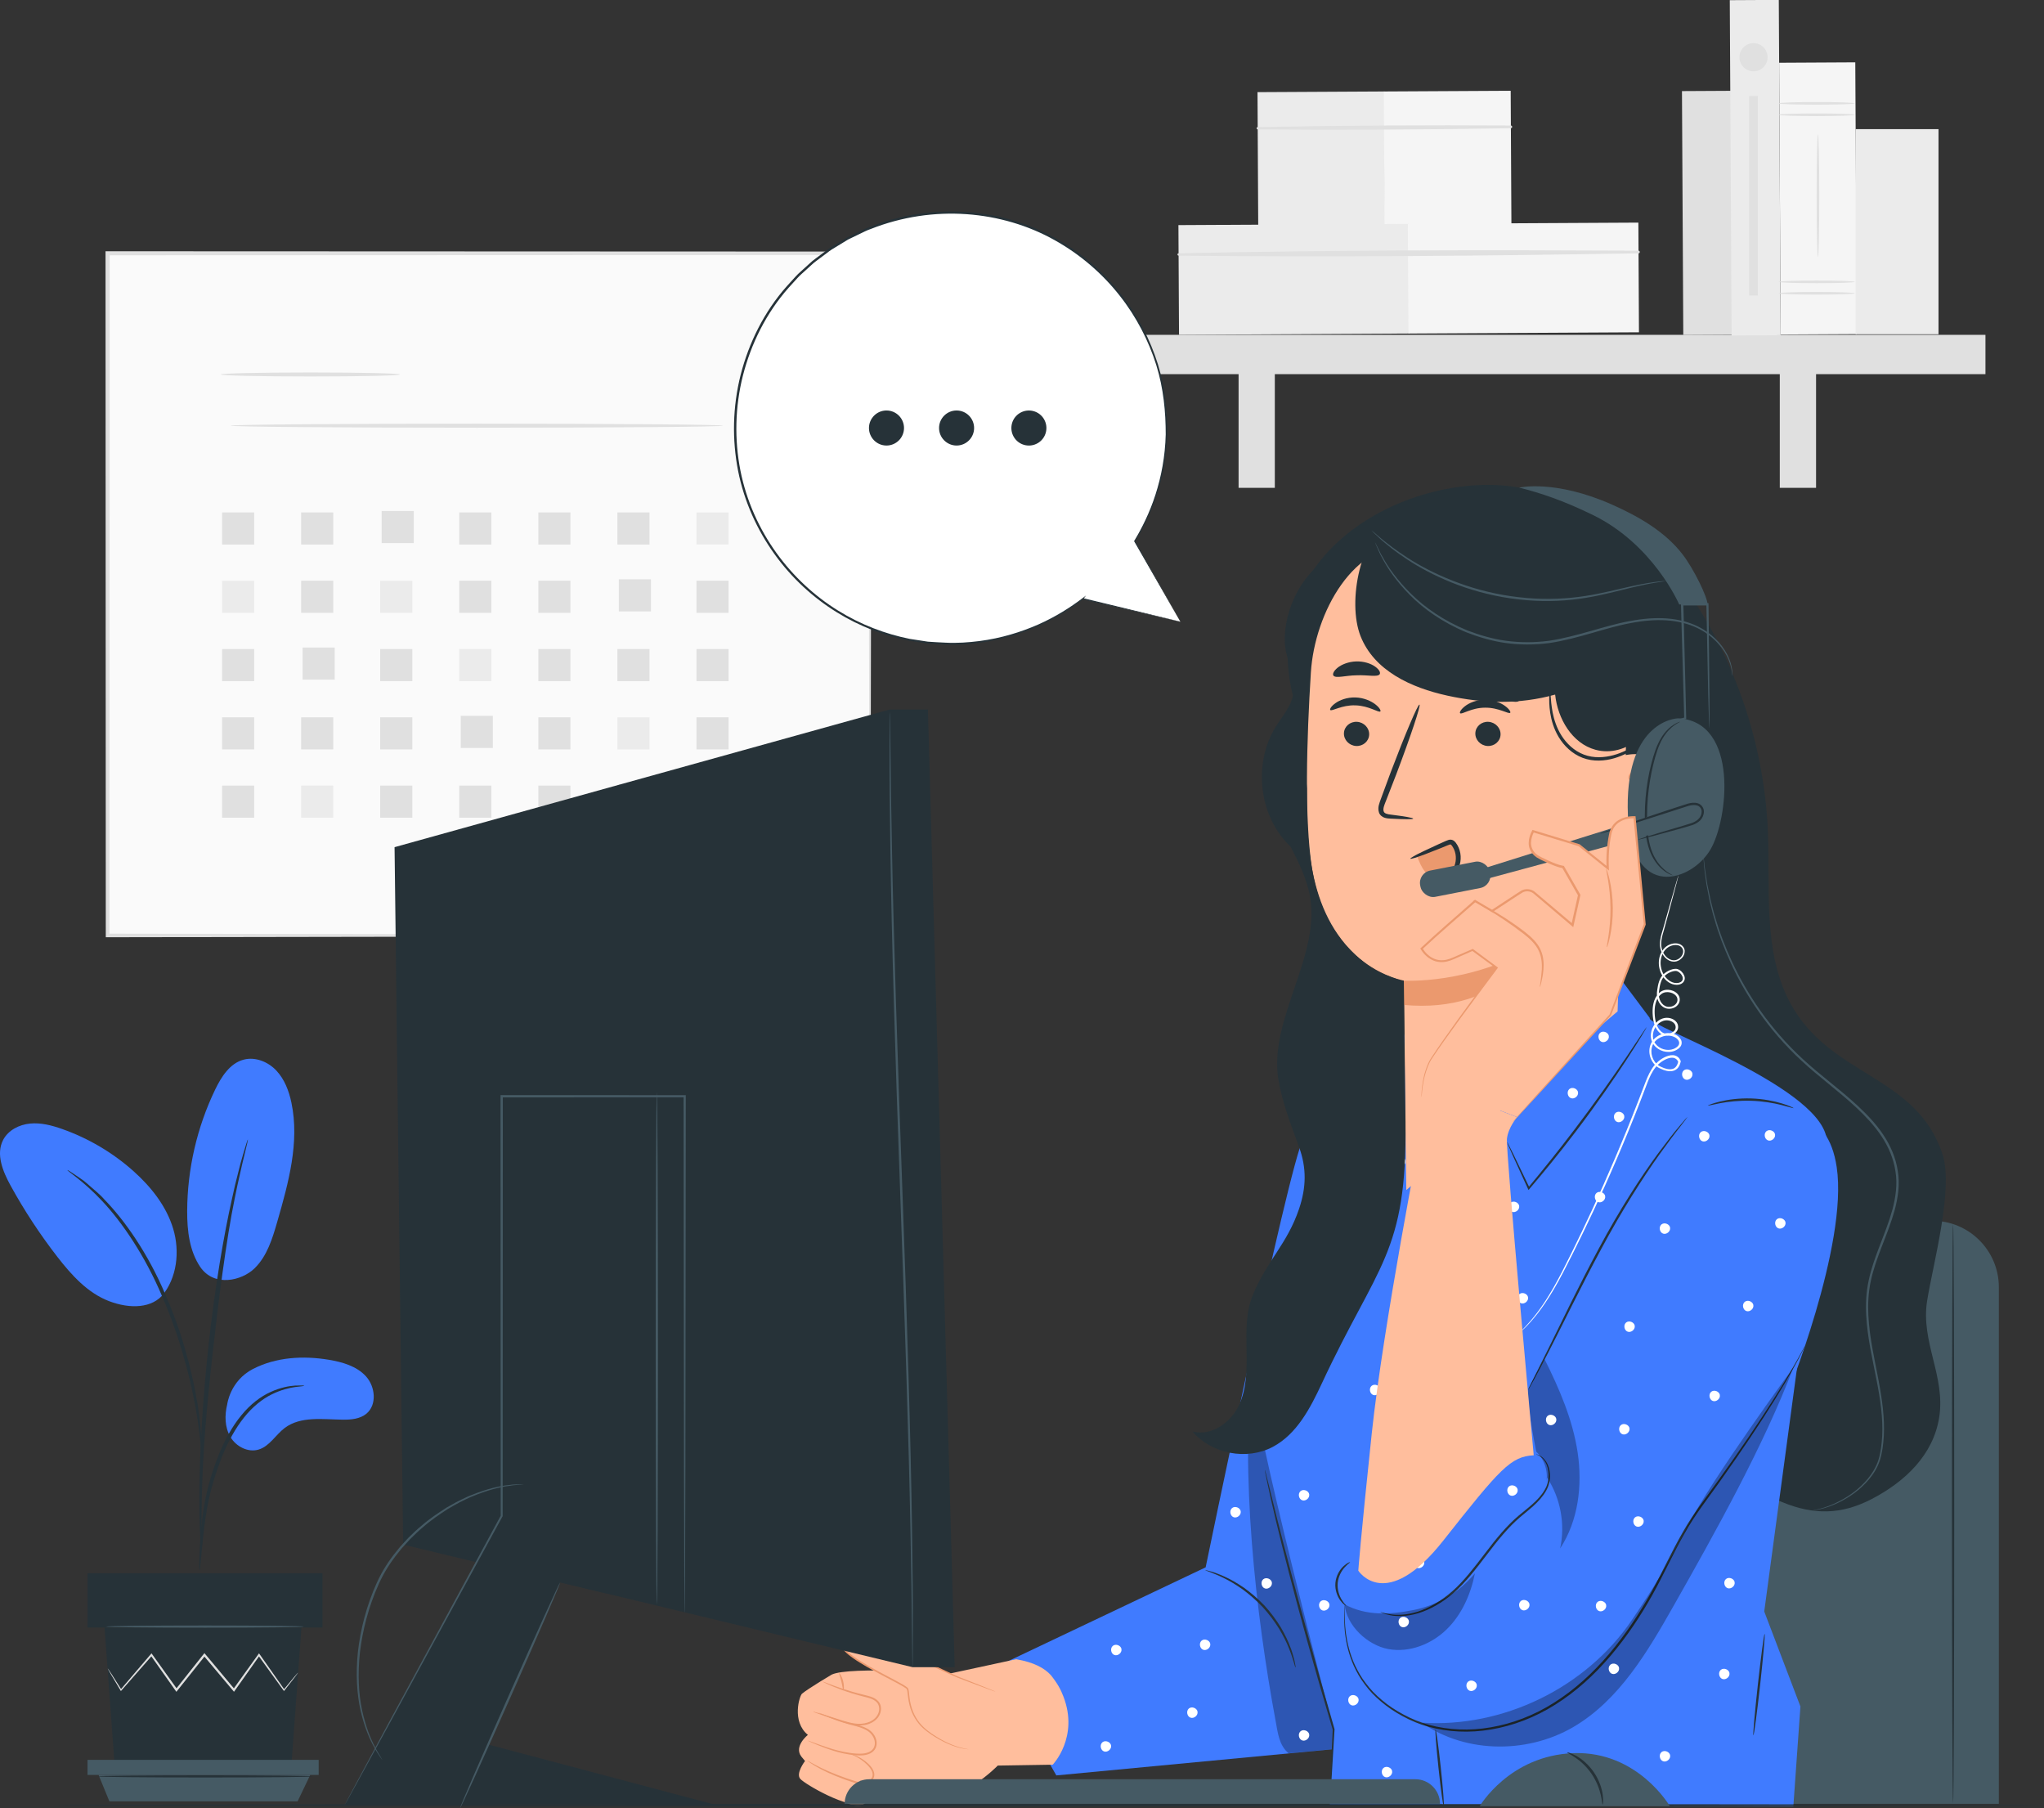 <svg xmlns="http://www.w3.org/2000/svg" id="Layer_2" data-name="Layer 2" viewBox="0 0 465.41 411.68"><rect x="0" y="0" width="465.41" height="411.68" fill="#333333" stroke="none"/><defs><style> .cls-1 { opacity: .3; } .cls-2, .cls-3, .cls-4, .cls-5, .cls-6, .cls-7, .cls-8, .cls-9, .cls-10, .cls-11, .cls-12 { stroke-width: 0px; } .cls-3 { fill: #263238; } .cls-4 { fill: #455a64; } .cls-5 { fill: #407bff; } .cls-6 { fill: #e0e0e0; } .cls-7 { fill: #fff; } .cls-8 { fill: #ffbe9d; } .cls-9 { fill: #fafafa; } .cls-10 { fill: #ebebeb; } .cls-11 { fill: #eb996e; } .cls-12 { fill: #f5f5f5; } </style></defs><g id="Device"><g><g><g><rect class="cls-9" x="24.52" y="57.65" width="173.59" height="155.3"></rect><path class="cls-6" d="m198.11,212.96s-.03-1-.04-2.88c-.01-1.91-.03-4.69-.05-8.32-.02-7.29-.06-17.95-.1-31.53-.05-27.14-.12-65.91-.2-112.57l.39.39c-49.99.02-109.65.04-173.57.07h-.02l.46-.46c-.02,56.5-.04,109.67-.06,155.3l-.41-.41c51.79.09,95.13.16,125.55.21,15.22.05,27.21.08,35.41.11,4.09.02,7.23.04,9.37.05,1.05.01,1.85.02,2.42.02.54,0,.83.02.83.02,0,0-.26.02-.79.02-.55,0-1.34.01-2.37.02-2.13.01-5.24.03-9.29.05-8.18.03-20.14.06-35.32.11-30.49.05-73.92.12-125.82.21h-.41s0-.41,0-.41c-.02-45.63-.04-98.8-.06-155.3v-.46h.48c63.92.03,123.58.05,173.57.07h.39v.39c-.08,46.77-.15,85.63-.2,112.82-.04,13.54-.08,24.17-.1,31.44-.02,3.6-.03,6.36-.05,8.25-.01,1.86-.04,2.8-.04,2.8Z"></path></g><path class="cls-6" d="m91.08,85.25c0,.26-9.14.46-20.41.46s-20.41-.21-20.41-.46,9.13-.46,20.41-.46,20.41.21,20.41.46Z"></path><path class="cls-6" d="m164.63,96.91c0,.26-25.1.46-56.06.46s-56.06-.21-56.06-.46,25.1-.46,56.06-.46,56.06.21,56.06.46Z"></path><rect class="cls-6" x="50.57" y="116.66" width="7.31" height="7.31"></rect><rect class="cls-6" x="68.57" y="116.66" width="7.31" height="7.31"></rect><rect class="cls-6" x="86.9" y="116.33" width="7.31" height="7.31"></rect><rect class="cls-6" x="104.57" y="116.66" width="7.31" height="7.31"></rect><rect class="cls-6" x="122.58" y="116.66" width="7.31" height="7.31"></rect><rect class="cls-6" x="140.58" y="116.66" width="7.31" height="7.31"></rect><rect class="cls-10" x="158.58" y="116.66" width="7.31" height="7.31"></rect><rect class="cls-10" x="50.57" y="132.21" width="7.31" height="7.31"></rect><rect class="cls-6" x="68.57" y="132.21" width="7.31" height="7.31"></rect><rect class="cls-10" x="86.57" y="132.21" width="7.31" height="7.31"></rect><rect class="cls-6" x="104.57" y="132.21" width="7.31" height="7.31"></rect><rect class="cls-6" x="122.58" y="132.21" width="7.31" height="7.31"></rect><rect class="cls-6" x="140.91" y="131.88" width="7.31" height="7.31"></rect><rect class="cls-6" x="158.58" y="132.21" width="7.31" height="7.31"></rect><rect class="cls-6" x="50.57" y="147.76" width="7.31" height="7.31"></rect><rect class="cls-6" x="68.9" y="147.42" width="7.31" height="7.31"></rect><rect class="cls-6" x="86.57" y="147.76" width="7.31" height="7.31"></rect><rect class="cls-10" x="104.57" y="147.76" width="7.31" height="7.31"></rect><rect class="cls-6" x="122.58" y="147.76" width="7.31" height="7.31"></rect><rect class="cls-6" x="140.58" y="147.76" width="7.31" height="7.31"></rect><rect class="cls-6" x="158.58" y="147.76" width="7.31" height="7.31"></rect><rect class="cls-6" x="50.57" y="163.3" width="7.31" height="7.31"></rect><rect class="cls-6" x="68.57" y="163.3" width="7.31" height="7.31"></rect><rect class="cls-6" x="86.57" y="163.3" width="7.31" height="7.31"></rect><rect class="cls-6" x="104.91" y="162.97" width="7.31" height="7.31"></rect><rect class="cls-6" x="122.58" y="163.3" width="7.31" height="7.31"></rect><rect class="cls-10" x="140.58" y="163.3" width="7.31" height="7.31"></rect><rect class="cls-6" x="158.58" y="163.3" width="7.31" height="7.31"></rect><rect class="cls-6" x="50.57" y="178.85" width="7.31" height="7.31"></rect><rect class="cls-10" x="68.57" y="178.85" width="7.31" height="7.31"></rect><rect class="cls-6" x="86.57" y="178.85" width="7.31" height="7.31"></rect><rect class="cls-6" x="104.57" y="178.85" width="7.31" height="7.31"></rect><rect class="cls-6" x="122.58" y="178.85" width="7.31" height="7.31"></rect><rect class="cls-6" x="140.91" y="178.52" width="7.31" height="7.31"></rect><rect class="cls-6" x="158.58" y="178.85" width="7.31" height="7.31"></rect></g><g><rect class="cls-6" x="383.12" y="20.73" width="11.16" height="55.51" transform="translate(-.25 2.08) rotate(-.31)"></rect><g><rect class="cls-10" x="286.41" y="20.92" width="28.89" height="30.64" transform="translate(-.19 1.61) rotate(-.31)"></rect><rect class="cls-12" x="315.17" y="20.77" width="28.89" height="30.64" transform="translate(-.19 1.76) rotate(-.31)"></rect><path class="cls-6" d="m286.38,29.46c19.2.16,38.44.05,57.64-.27.39,0,.39-.61,0-.61-19.2-.11-38.44-.01-57.64.35-.34,0-.34.52,0,.53h0Z"></path></g><g><rect class="cls-10" x="268.39" y="51.12" width="52.49" height="24.97" transform="translate(-.34 1.58) rotate(-.31)"></rect><rect class="cls-12" x="320.62" y="50.84" width="52.49" height="24.97" transform="translate(-.33 1.86) rotate(-.31)"></rect><path class="cls-6" d="m268.36,58.2c34.87.39,69.86.04,104.72-.52.39,0,.39-.61,0-.61-34.87-.18-69.86-.16-104.72.6-.34,0-.34.52,0,.53h0Z"></path></g><g><rect class="cls-6" x="248.73" y="76.23" width="203.35" height="8.95"></rect><rect class="cls-6" x="282.02" y="80.53" width="8.25" height="30.53"></rect><rect class="cls-6" x="405.25" y="80.53" width="8.26" height="30.53"></rect></g><rect class="cls-10" x="394.07" y=".03" width="11.16" height="76.34" transform="translate(-.2 2.14) rotate(-.31)"></rect><g><rect class="cls-12" x="405.28" y="14.26" width="17.33" height="61.87" transform="translate(-.24 2.22) rotate(-.31)"></rect><path class="cls-6" d="m422.33,26.13c0,.17-3.88.3-8.67.3s-8.67-.13-8.67-.3,3.88-.3,8.67-.3,8.67.13,8.67.3Z"></path><path class="cls-6" d="m422.33,23.53c0,.17-3.88.3-8.67.3s-8.67-.13-8.67-.3,3.88-.3,8.67-.3,8.67.13,8.67.3Z"></path><path class="cls-6" d="m422.33,66.77c0,.17-3.88.3-8.67.3s-8.67-.13-8.67-.3,3.88-.3,8.67-.3,8.67.13,8.67.3Z"></path><path class="cls-6" d="m422.33,64.17c0,.17-3.88.3-8.67.3s-8.67-.13-8.67-.3,3.88-.3,8.67-.3,8.67.13,8.67.3Z"></path><path class="cls-6" d="m413.94,58.5c-.17,0-.3-6.24-.3-13.94s.13-13.94.3-13.94.3,6.24.3,13.94-.13,13.94-.3,13.94Z"></path></g><rect class="cls-10" x="422.52" y="29.4" width="18.87" height="46.7"></rect><path class="cls-6" d="m402.48,13.03c0,1.77-1.44,3.21-3.21,3.21s-3.21-1.44-3.21-3.21,1.44-3.21,3.21-3.21,3.21,1.44,3.21,3.21Z"></path><rect class="cls-6" x="398.28" y="21.85" width="1.98" height="45.42"></rect></g><g><g><path class="cls-5" d="m57.63,311.65c5.23-2.7,11.4-3.05,17.21-2.09,3.12.52,6.38,1.45,8.5,3.79,2.12,2.34,2.53,6.47.09,8.49-1.45,1.2-3.48,1.38-5.36,1.36-4.55-.05-9.59-.85-13.23,1.88-2.07,1.56-3.45,4.16-5.93,4.92-2.42.75-5.16-.68-6.45-2.87-1.29-2.19-1.33-4.92-.73-7.39,0,0,.63-5.38,5.9-8.1Z"></path><path class="cls-5" d="m45.64,288.5c3.2,4.57,9.42,3.06,12.3.27,2.88-2.79,4.1-6.83,5.21-10.69,2.54-8.81,5.09-18.05,3.21-27.02-.56-2.68-1.57-5.36-3.45-7.35s-4.78-3.17-7.43-2.47c-3.14.83-5.08,3.9-6.49,6.82-4.14,8.59-6.33,18.11-6.37,27.64-.02,4.45.51,9.12,3.02,12.8"></path><path class="cls-5" d="m36.85,295.06c3.47-4.12,4.13-10.14,2.59-15.3-1.55-5.17-5.04-9.56-9.06-13.15-4.72-4.21-10.27-7.48-16.23-9.58-2.35-.83-4.82-1.48-7.3-1.24-2.48.24-4.97,1.5-6.13,3.71-1.71,3.26-.07,7.21,1.7,10.43,3.12,5.68,6.69,11.11,10.66,16.23,3.2,4.12,6.86,8.18,11.73,10.05,4.87,1.86,9.93,1.64,12.51-1.73"></path><path class="cls-3" d="m45.43,357.45c.06,0,.16-.74.29-2.08.15-1.51.33-3.41.55-5.67.26-2.38.61-5.22,1.27-8.31.66-3.08,1.69-6.42,3.02-9.81,1.37-3.37,3.05-6.43,5.01-8.88,1.95-2.46,4.21-4.24,6.33-5.27,2.12-1.05,4.02-1.47,5.33-1.66,1.33-.14,2.07-.24,2.07-.3,0-.06-.74-.07-2.1-.03-1.35.09-3.33.43-5.56,1.45-2.24.99-4.64,2.8-6.68,5.31-2.06,2.5-3.79,5.63-5.19,9.06-1.35,3.45-2.37,6.82-3,9.97-.63,3.14-.92,6.01-1.11,8.42-.18,2.41-.25,4.36-.28,5.7-.03,1.35-.01,2.09.04,2.1Z"></path><path class="cls-3" d="m45.82,353.08s.05-.33.06-.96c0-.72,0-1.64,0-2.76,0-2.39,0-5.85.12-10.13.21-8.55.95-17.75,2.37-30.71,1.35-12.19,3.15-26.39,5.06-35.61.41-2.1.82-3.99,1.21-5.64.37-1.66.69-3.09.99-4.24.26-1.09.47-1.97.64-2.68.14-.62.2-.94.17-.95-.03,0-.14.3-.33.9-.21.69-.47,1.57-.8,2.64-.36,1.15-.72,2.57-1.13,4.22-.43,1.65-.89,3.53-1.33,5.63-1.89,8.36-3.88,20.05-5.32,33.05-1.42,13-2.07,24.83-2.12,33.4-.05,4.28.04,7.75.15,10.15.07,1.12.12,2.03.17,2.75.05.63.09.96.12.96Z"></path><path class="cls-3" d="m45.87,330.26c.06,0,.05-1.02-.02-2.88-.11-1.85-.36-4.52-.88-7.8-.55-3.27-1.32-7.15-2.54-11.36-.53-1.93-1.76-6.55-4.75-13.45-3.94-9.35-9.3-16.99-13.95-21.73-1.09-1.26-2.31-2.16-3.28-3.05-.5-.43-.95-.85-1.4-1.19-.46-.31-.88-.61-1.27-.88-1.53-1.05-2.39-1.6-2.42-1.55-.14.19,3.43,2.29,7.94,7.09,4.49,4.79,9.7,12.38,13.61,21.65,2.18,5.03,3.7,9.51,4.78,13.32,1.25,4.17,2.07,8.02,2.7,11.25.59,3.24.94,5.89,1.15,7.72.17,1.84.29,2.85.35,2.85Z"></path></g><polygon class="cls-3" points="23.81 370.52 26.1 401.85 66.35 401.85 68.64 370.52 23.81 370.52"></polygon><rect class="cls-3" x="19.93" y="358.17" width="53.51" height="12.35"></rect><polygon class="cls-4" points="19.93 400.65 19.93 404.08 22.44 404.08 72.56 404.08 72.56 400.65 19.93 400.65"></polygon><polygon class="cls-4" points="24.91 410.1 22.44 404.08 70.64 404.08 67.76 410.1 24.91 410.1"></polygon><path class="cls-6" d="m67.89,380.76s-.05.1-.19.29c-.16.21-.36.47-.6.8-.57.73-1.36,1.74-2.34,3l-.1.13-.1-.14c-1.47-2.04-3.44-4.76-5.76-7.97h.33c-1.71,2.43-3.62,5.13-5.67,8.03l-.18.25-.2-.24c-2.09-2.49-4.37-5.19-6.73-8h.39c-.12.14-.24.3-.37.46-2.09,2.62-4.1,5.15-6.01,7.54l-.2.25-.18-.26c-2.04-2.89-3.95-5.59-5.67-8.03l.33.02c-2.8,3.19-5.17,5.89-6.99,7.96l-.12.14-.09-.16c-.92-1.55-1.66-2.78-2.19-3.68-.23-.4-.41-.72-.56-.98-.12-.22-.18-.34-.17-.35.01,0,.09.1.23.31.16.25.37.56.62.94.56.88,1.33,2.09,2.3,3.61l-.22-.02c1.79-2.1,4.12-4.83,6.88-8.06l.17-.2.16.22c1.74,2.43,3.66,5.12,5.72,7.99h-.39c1.9-2.41,3.92-4.94,6-7.56.13-.16.25-.32.37-.46l.19-.24.2.24c2.35,2.81,4.62,5.52,6.71,8.02h-.38c2.07-2.87,4-5.56,5.73-7.98l.17-.23.16.23c2.27,3.24,4.2,5.99,5.64,8.05h-.2c1.03-1.24,1.84-2.22,2.44-2.93.26-.31.48-.56.65-.76.15-.17.23-.25.24-.24Z"></path><path class="cls-4" d="m69.2,370.31c0,.14-10.09.25-22.52.25s-22.53-.11-22.53-.25,10.08-.25,22.53-.25,22.52.11,22.52.25Z"></path><path class="cls-3" d="m71.23,404.41c0,.14-10.96.25-24.48.25s-24.48-.11-24.48-.25,10.96-.25,24.48-.25,24.48.11,24.48.25Z"></path></g><g><path class="cls-4" d="m346.47,277.92h93.53c8.35,0,15.13,6.78,15.13,15.13v117.62h-123.78v-117.62c0-8.35,6.78-15.13,15.13-15.13Z"></path><path class="cls-3" d="m444.71,278.6c.14,0,.26,29.55.26,66s-.12,66-.26,66-.26-29.55-.26-66,.12-66,.26-66Z"></path></g><g><g><path class="cls-3" d="m383.73,133.82c11.34,16.17,17.95,35.61,18.81,55.34.58,13.3-1.21,27.47,5.1,39.2,9.06,16.82,28.65,16.24,34.65,34.38,2.61,7.89-2.2,25.24-3.5,33.45-1.47,9.33,4.23,17.16,2.76,26.48-1.35,8.55-7.75,14.65-15.43,18.63-6.84,3.54-13.16,3.63-20.27.69-13.55-5.61-24.83-11.53-34.49-22.57-13.56-15.5-17.65-36.96-19.97-57.43-5.11-45.11-4.07-90.92,3.07-135.75"></path><path class="cls-4" d="m412.72,343.88s.15-.05.44-.11c.29-.07.73-.14,1.28-.3,1.11-.3,2.75-.83,4.68-1.87,1.92-1.04,4.19-2.57,6.18-4.96.98-1.19,1.88-2.62,2.42-4.29.51-1.67.74-3.55.85-5.5.19-3.92-.4-8.21-1.3-12.74-.87-4.54-2.05-9.38-2.34-14.62-.14-2.61-.02-5.33.57-8.02.56-2.7,1.53-5.33,2.54-7.98,1.02-2.65,2.09-5.32,2.86-8.12.73-2.8,1.18-5.77.69-8.7-.43-2.94-1.63-5.68-3.24-8.08-1.61-2.41-3.62-4.5-5.67-6.43-4.13-3.86-8.6-7.04-12.42-10.62-7.71-7.1-12.9-15.18-16.18-22.34-1.64-3.59-2.89-6.95-3.72-9.97-.48-1.49-.75-2.93-1.1-4.23-.26-1.32-.49-2.52-.7-3.6-.32-2.18-.55-3.88-.61-5.04-.04-.56-.08-1-.1-1.32-.02-.3-.02-.45-.02-.45,0,0,.03.15.07.45.04.32.09.75.15,1.31.1,1.16.36,2.84.71,5.02.22,1.08.47,2.28.75,3.58.36,1.29.64,2.72,1.13,4.2.86,3,2.13,6.34,3.78,9.9,3.31,7.1,8.5,15.11,16.17,22.14,3.8,3.54,8.28,6.72,12.45,10.6,2.07,1.94,4.11,4.05,5.75,6.51,1.65,2.45,2.89,5.27,3.33,8.3.51,3.02.04,6.07-.71,8.91-.79,2.84-1.87,5.53-2.89,8.17-1.01,2.64-1.98,5.25-2.53,7.9-.58,2.64-.7,5.31-.57,7.89.27,5.18,1.43,10.01,2.28,14.57.87,4.55,1.46,8.88,1.24,12.84-.12,1.98-.36,3.85-.9,5.58-.56,1.72-1.5,3.17-2.51,4.37-2.05,2.42-4.36,3.93-6.31,4.95-1.96,1.03-3.62,1.53-4.75,1.79-1.13.27-1.74.31-1.74.31Z"></path></g><g><g><g><path class="cls-5" d="m226.53,379.61l47.99-22.79s18.69-90.75,22.22-97.56,18.31-12.7,18.31-12.7l-2.47,122.88-4.38,28.34-67.68,6.41-13.98-24.58Z"></path><g><path class="cls-8" d="m185.57,401.11c-.26-.01-1.6.83-.48,2.93,1.12,2.11,9.24,9.08,11.63,6.65,2.39-2.43-1.26-5.39-1.26-5.39l-9.89-4.19Z"></path><path class="cls-8" d="m195.81,405.4s9.81,1.24,13.59,2.67c4.1,1.56,9.1.5,12.46-1.78,3.36-2.28,5.32-4.34,5.32-4.34l12.52-.2s6.01-6.23,2.44-15.51c-.62-1.62-1.29-2.9-2.87-4.89-1.49-1.61-3.84-2.91-7.89-3.61l-14.87,3.21s-23.04-1.65-27.14.29c0,0-5.15,3.05-6.74,4.33-.6.48-2.42,6.35,1.32,9.39,0,0-3.26,2.59-1.5,4.92l.85,1.03s-2.19,2.84-1.07,4.08c1.13,1.24,10.99,7.01,14.51,5.64,3.53-1.38.61-4.64-.94-5.24"></path><path class="cls-11" d="m186.43,389.91s.44.14,1.22.44c.78.3,1.9.72,3.32,1.17.71.23,1.49.45,2.33.68.84.23,1.76.41,2.71.72.94.31,1.96.76,2.7,1.63.71.84,1.19,2.1.72,3.29-.23.59-.7,1.03-1.22,1.31-.53.27-1.09.4-1.64.46-1.11.1-2.14-.03-3.13-.17-1.97-.3-3.68-.83-5.08-1.33-1.41-.5-2.52-.97-3.29-1.3-.77-.33-1.18-.53-1.17-.55.01-.03.45.12,1.23.41.78.28,1.91.71,3.32,1.17,1.41.46,3.11.95,5.05,1.23.96.12,2,.24,3.03.14.51-.06,1.03-.18,1.49-.42.45-.24.84-.62,1.03-1.1.39-.98,0-2.11-.65-2.88-.65-.78-1.61-1.22-2.51-1.53-.92-.31-1.84-.5-2.68-.75-.85-.24-1.63-.49-2.33-.73-1.41-.49-2.53-.95-3.29-1.29-.76-.34-1.17-.56-1.16-.58Z"></path><path class="cls-11" d="m187.31,382.81s.44.14,1.21.44c.77.3,1.89.73,3.3,1.19,1.4.47,3.09.98,4.99,1.43.94.24,2.02.43,2.91,1.18.44.37.77.91.85,1.51.09.59-.01,1.2-.25,1.75-.49,1.12-1.53,1.84-2.57,2.19-1.05.36-2.14.38-3.13.25-1.99-.3-3.62-1.01-5.03-1.46-1.35-.47-2.47-.86-3.32-1.16-.78-.28-1.21-.45-1.2-.48,0-.03.45.09,1.25.33.86.27,1.99.62,3.36,1.04,1.42.41,3.08,1.09,4.99,1.36.95.12,1.97.09,2.95-.25.96-.33,1.89-.99,2.32-1.97.45-.97.3-2.16-.49-2.79-.76-.65-1.8-.87-2.74-1.11-1.91-.48-3.6-1.02-5-1.52-1.4-.51-2.51-.98-3.26-1.32-.76-.35-1.16-.56-1.15-.59Z"></path><path class="cls-11" d="m192.04,384.84c-.12,0-.18-.9-.45-1.97-.25-1.07-.6-1.9-.5-1.96.09-.05.63.73.9,1.86.27,1.13.15,2.07.05,2.07Z"></path><g><path class="cls-8" d="m226.67,385.13l-8.75-3.37s-24.29-11.34-24.7-10.72c-.41.61-1.73.55-1.44,3.51.29,2.96,14.44,8.93,14.89,9.96.45,1.03-.3,6.21,4.93,9.93,5.23,3.72,9,3.8,9,3.8"></path><path class="cls-11" d="m220.6,398.23s-.07.01-.21,0c-.14,0-.34-.02-.61-.06-.53-.07-1.31-.23-2.27-.55-.97-.31-2.12-.79-3.39-1.48-1.26-.7-2.68-1.54-4.03-2.79-1.35-1.24-2.45-3.02-2.98-5.11-.28-1.04-.38-2.17-.52-3.27-.02-.14-.05-.26-.09-.38-.03-.08-.12-.15-.23-.23-.22-.16-.46-.31-.71-.46-.5-.29-1.02-.57-1.54-.85-2.11-1.12-4.35-2.26-6.61-3.56-1.13-.65-2.27-1.34-3.37-2.13-.55-.4-1.09-.82-1.58-1.32-.25-.25-.48-.53-.67-.84-.08-.17-.17-.34-.2-.55-.04-.2-.03-.36-.05-.54-.03-.7,0-1.45.37-2.11.19-.33.5-.58.77-.77.14-.1.26-.19.34-.29.03-.02-.02,0,.08-.08.11-.07.13-.05.17-.05.09,0,.11,0,.17.01.09.02.18.04.26.06,1.32.41,2.52.93,3.73,1.43,2.4,1.01,4.69,2.03,6.88,3.01,4.36,1.96,8.27,3.78,11.54,5.31.82.38,1.6.77,2.34,1.08.76.3,1.47.58,2.14.84,1.33.53,2.47.98,3.42,1.36.91.37,1.64.66,2.16.87.23.1.41.17.56.24.12.06.19.09.18.09,0,0-.07-.01-.2-.05-.15-.05-.34-.12-.57-.2-.53-.19-1.26-.46-2.19-.8-.96-.36-2.12-.79-3.45-1.29-.67-.25-1.39-.53-2.15-.81-.76-.31-1.53-.69-2.36-1.06-3.3-1.49-7.22-3.27-11.58-5.23-2.18-.97-4.48-1.98-6.88-2.99-1.2-.49-2.43-1.02-3.68-1.41-.08-.02-.15-.04-.23-.05-.02,0-.08-.01-.08,0,0-.01,0,.03-.01-.03-.03-.08,0-.06-.02-.1,0-.01-.02-.02-.03-.03.28.19.07.06.13.11l-.02.03c-.13.17-.29.28-.42.38-.28.2-.51.38-.66.65-.31.53-.35,1.22-.32,1.88.02.36.04.63.2.9.16.27.37.53.6.76.46.47.99.88,1.53,1.28,1.08.77,2.21,1.46,3.33,2.11,2.25,1.3,4.48,2.44,6.59,3.57.53.29,1.05.57,1.55.87.25.15.5.3.74.49.11.09.26.2.34.39.06.16.09.31.11.45.14,1.15.22,2.22.49,3.24.51,2.03,1.55,3.77,2.85,4.99,1.29,1.23,2.71,2.09,3.94,2.8,1.25.7,2.38,1.19,3.33,1.53.95.33,1.71.51,2.23.61.26.05.46.08.6.1.13.02.2.03.2.03Z"></path></g><path class="cls-11" d="m193.81,399.37s.35.04.93.27c.58.23,1.4.63,2.29,1.32.44.35.9.76,1.32,1.28.4.52.81,1.22.71,2.05-.11.83-.82,1.49-1.62,1.75-.83.28-1.72.15-2.55-.08-3.26-.99-6.09-2.19-8.05-3.23-.98-.52-1.75-.99-2.26-1.34-.52-.35-.79-.56-.77-.58.02-.03.32.14.85.45.54.3,1.32.73,2.31,1.22,1.98.97,4.82,2.12,8.03,3.1.79.22,1.61.33,2.31.09.7-.22,1.28-.77,1.37-1.42.1-.66-.23-1.29-.6-1.78-.38-.5-.83-.91-1.24-1.27-1.69-1.4-3.08-1.74-3.04-1.82Z"></path></g><g class="cls-1"><path class="cls-2" d="m307.85,397.81c-7.86-26.51-14.79-60.65-22.65-87.16-2.87,24.47.72,56.78,5.23,81.01.53,2.84.77,5.62,2.97,7.49l14.45-1.34"></path></g></g><path class="cls-3" d="m294.98,379.61c-.11.02-.44-1.73-1.5-4.38-.52-1.33-1.29-2.85-2.25-4.46-1-1.59-2.23-3.27-3.69-4.87-1.49-1.58-3.07-2.93-4.58-4.05-1.54-1.09-3-1.96-4.28-2.58-2.56-1.26-4.29-1.72-4.25-1.82,0-.03.44.07,1.22.29.39.1.86.25,1.39.46.53.21,1.16.42,1.8.74,1.32.58,2.82,1.44,4.4,2.52,1.55,1.11,3.17,2.47,4.69,4.08,1.49,1.63,2.73,3.34,3.72,4.97.96,1.65,1.7,3.21,2.19,4.57.28.67.44,1.3.61,1.85.18.55.28,1.03.36,1.42.16.79.23,1.23.2,1.24Z"></path></g><path class="cls-5" d="m309.96,245.32s-25.14,56.15-25.14,66.46,18.84,81.94,18.84,81.94c-.18,2.84-.91,17.12-.91,17.12l105.59.36h0l1.61-22.7-8.24-21.63,8.23-61.14s5.54-35.5,6.03-45.43c.62-12.42-41.47-26.82-40.32-28.54l-7.27-9.73-41.63,33.8-8.22-23.76-9.86,9.32,1.29,3.93Z"></path><path class="cls-5" d="m379.11,260.26c-11.43,19.34-32.34,54.58-32.34,54.58l-37.48,42.73s-2.45,21.72,2.45,28.37c4.9,6.66,13.31,11.21,13.31,11.21,0,0,9.9,0,22.46-10.51,12.57-10.51,47.24-53.94,47.24-53.94l11.91-14.36s14.2-34.88,11.55-52.64c-1.02-6.84-3.94-9.69-7.82-12.83-9.77-7.88-24.89-3.42-31.27,7.39Z"></path><path class="cls-3" d="m411.07,306.21s-.05.14-.17.4c-.14.28-.32.66-.55,1.14-.5,1-1.26,2.45-2.3,4.29-2.07,3.69-5.28,8.91-9.49,15.19-2.11,3.14-4.46,6.55-7.04,10.17-2.56,3.64-5.53,7.35-7.96,11.71-2.48,4.32-4.62,9.12-7.27,13.89-2.65,4.76-5.78,9.49-9.52,13.91-3.75,4.41-7.99,8.25-12.63,11.16-4.62,2.93-9.66,4.83-14.62,5.66-4.96.86-9.85.58-14.16-.6-2.17-.57-4.17-1.44-5.99-2.43-1.83-.98-3.49-2.1-4.93-3.34-1.46-1.22-2.71-2.55-3.72-3.94-1.05-1.36-1.82-2.79-2.46-4.16-1.23-2.77-1.75-5.34-2.01-7.44-.21-2.11-.22-3.76-.17-4.87.03-.54.06-.96.07-1.27.02-.28.03-.43.04-.43,0,0,.01.15.01.43,0,.31-.01.73-.02,1.26-.02,1.11.02,2.75.27,4.84.29,2.08.84,4.63,2.08,7.35.65,1.34,1.42,2.75,2.46,4.08,1,1.36,2.25,2.66,3.69,3.85,1.43,1.22,3.08,2.31,4.89,3.27,1.81.97,3.77,1.81,5.91,2.37,4.26,1.14,9.08,1.4,13.97.54,4.9-.84,9.86-2.71,14.42-5.62,4.58-2.88,8.78-6.69,12.5-11.07,3.71-4.39,6.83-9.09,9.48-13.82,2.65-4.73,4.79-9.54,7.3-13.88,2.45-4.39,5.46-8.11,8.02-11.72,2.59-3.61,4.97-7,7.09-10.12,4.24-6.25,7.5-11.43,9.62-15.08,1.07-1.82,1.86-3.26,2.38-4.24.25-.47.45-.84.6-1.11.14-.25.21-.38.22-.37Z"></path><path class="cls-3" d="m307.41,355.64c.04.08-.53.4-1.22,1.17-.69.75-1.45,2.02-1.6,3.57-.14,1.55.38,2.94.91,3.8.54.88,1.04,1.31.99,1.37-.03.05-.64-.29-1.29-1.17-.65-.86-1.28-2.35-1.13-4.05.16-1.7,1.05-3.05,1.85-3.78.8-.75,1.46-.96,1.48-.91Z"></path><path class="cls-3" d="m314.3,366.99s.21.03.59.14c.19.05.42.13.7.19.29.05.61.11.97.18,1.46.24,3.65.21,6.18-.57,2.52-.81,5.33-2.36,7.96-4.68,2.63-2.32,4.99-5.42,7.46-8.65,2.46-3.25,4.94-6.3,7.68-8.59,1.36-1.14,2.69-2.15,3.81-3.24,1.11-1.08,2-2.25,2.5-3.45.94-2.46.31-4.78-.58-5.9-.92-1.16-1.85-1.28-1.81-1.35,0-.02.21.03.58.17.36.17.89.46,1.38,1.06.98,1.15,1.71,3.54.76,6.16-.51,1.28-1.42,2.5-2.54,3.62-1.12,1.13-2.46,2.16-3.8,3.3-2.68,2.27-5.12,5.29-7.58,8.54-2.47,3.24-4.86,6.35-7.55,8.7-2.69,2.34-5.58,3.89-8.17,4.67-2.6.76-4.85.73-6.32.42-.36-.08-.68-.16-.97-.23-.28-.08-.51-.18-.69-.24-.37-.14-.56-.22-.55-.24Z"></path><path class="cls-3" d="m384.2,254.32s-.13.22-.42.6c-.32.42-.75.97-1.28,1.67-1.14,1.42-2.71,3.54-4.62,6.18-3.79,5.3-8.65,12.9-13.34,21.67-4.71,8.76-8.62,16.89-11.61,22.69-1.49,2.91-2.71,5.25-3.59,6.85-.42.76-.76,1.37-1.02,1.84-.24.42-.37.63-.39.62-.02,0,.09-.24.29-.67.24-.48.54-1.1.93-1.88.84-1.69,2.01-4.04,3.44-6.92,2.9-5.84,6.75-14,11.48-22.78,4.7-8.79,9.62-16.38,13.5-21.64,1.95-2.62,3.57-4.71,4.76-6.09.56-.67,1.01-1.2,1.36-1.61.31-.36.49-.55.5-.54Z"></path><g class="cls-1"><path class="cls-2" d="m306.17,365.25c4.88,2.64,10.23,2.36,15.67,1.29,5.44-1.07,10.48-4.08,14-8.37-.95,4.75-2.98,9.4-6.45,12.78-3.47,3.38-8.48,5.35-13.25,4.48-4.76-.87-9.57-5.35-9.97-10.18"></path></g><g class="cls-1"><path class="cls-2" d="m352.27,336.4c3.07,4.7,4.16,10.64,2.97,16.12,4.13-6.32,5.1-14.33,3.99-21.8-1.11-7.47-4.15-14.51-7.53-21.27,0,0-3.73,6.29-3.76,6.99-.18,3.63,1.16,10.48,1.86,14.05,1.88,1.77,2.77,4.53,2.27,7.06"></path></g><g class="cls-1"><path class="cls-2" d="m322.69,391.42c9.94,7.75,24.68,8.11,35.56,1.75,10.47-6.13,16.92-17.17,22.9-27.72,9.26-16.34,20.57-36.55,27.19-54.13,0,0-18.55,25.31-24.14,36.22-4.22,8.23-7.46,13.66-12.65,21.31-10.44,15.38-29.34,24.58-47.89,23.33"></path></g><path class="cls-3" d="m302.75,410.84s-.02-.11-.02-.31c0-.24,0-.54.02-.91.03-.85.07-2.01.13-3.47.14-3.04.34-7.31.57-12.44v.07c-1.79-6-3.89-13.27-6.06-21.13-2.88-10.42-5.31-19.9-6.95-26.79-.82-3.45-1.45-6.24-1.85-8.18-.19-.93-.34-1.68-.46-2.23-.1-.51-.14-.78-.12-.79.02,0,.1.26.23.76.14.55.32,1.29.55,2.21.49,1.97,1.17,4.74,2.01,8.14,1.73,6.87,4.21,16.32,7.09,26.74,2.17,7.86,4.24,15.14,5.98,21.15v.04s0,.03,0,.03c-.31,5.13-.57,9.39-.75,12.43-.1,1.45-.18,2.61-.24,3.46-.03.37-.06.66-.08.91-.02.21-.04.31-.05.31Z"></path><path class="cls-3" d="m408.38,252.27c-.03.08-1.08-.29-2.81-.72-1.73-.43-4.17-.87-6.89-.95-2.72-.08-5.18.21-6.94.54-1.76.33-2.83.63-2.85.55-.01-.03.25-.15.72-.32.47-.18,1.18-.38,2.06-.6,1.76-.43,4.26-.78,7.03-.7,2.77.09,5.24.59,6.97,1.12.87.26,1.55.51,2.02.72.46.2.71.33.7.36Z"></path><path class="cls-3" d="m374.94,233.83s-.08.19-.27.52c-.22.38-.51.85-.85,1.43-.75,1.24-1.86,3.01-3.27,5.18-2.83,4.34-6.88,10.24-11.66,16.53-3.85,5.07-7.58,9.61-10.64,13.18l-.21.25-.14-.3c-1.45-3.18-2.65-5.82-3.53-7.73-.39-.88-.7-1.6-.94-2.15-.21-.5-.31-.76-.29-.77.02,0,.16.24.41.72.27.54.62,1.24,1.05,2.1.91,1.89,2.17,4.5,3.69,7.66l-.35-.05c3-3.6,6.7-8.16,10.54-13.22,4.78-6.28,8.87-12.14,11.77-16.42,1.41-2.1,2.57-3.83,3.41-5.09.38-.56.69-1.02.93-1.38.22-.31.34-.47.36-.46Z"></path><path class="cls-3" d="m399.24,395.08c-.14-.02.32-5.21,1.02-11.59.71-6.39,1.4-11.55,1.54-11.54.14.02-.32,5.21-1.02,11.59-.71,6.39-1.4,11.55-1.54,11.53Z"></path><path class="cls-3" d="m326.87,393.72c.14-.02.68,3.89,1.19,8.71.52,4.83.82,8.75.67,8.77-.14.02-.68-3.89-1.19-8.71-.51-4.83-.82-8.75-.67-8.77Z"></path><path class="cls-7" d="m380.28,279.5c-.13-.83-1.28-1.28-1.94-.77l-.07.06c-.62.56-.39,1.77.4,2.05s1.74-.51,1.6-1.33Z"></path><path class="cls-7" d="m369.85,254.09c-.13-.83-1.28-1.28-1.94-.77l-.07.06c-.62.56-.39,1.77.4,2.05.79.28,1.74-.51,1.6-1.33Z"></path><path class="cls-7" d="m345.92,274.55c-.13-.83-1.28-1.28-1.94-.77l-.07.06c-.62.56-.39,1.77.4,2.05.79.28,1.74-.51,1.6-1.33Z"></path><path class="cls-7" d="m320.05,264.28c-.13-.83-1.28-1.28-1.94-.77l-.07.06c-.62.56-.39,1.77.4,2.05.79.28,1.74-.51,1.6-1.33Z"></path><path class="cls-7" d="m315.48,254.15c-.13-.83-1.28-1.28-1.94-.77l-.07.06c-.62.56-.39,1.77.4,2.05.79.28,1.74-.51,1.6-1.33Z"></path><path class="cls-7" d="m317.46,242.44c-.13-.83-1.28-1.28-1.94-.77l-.07.06c-.62.56-.39,1.77.4,2.05.79.28,1.74-.51,1.6-1.33Z"></path><path class="cls-7" d="m303.14,258.54c-.13-.83-1.28-1.28-1.94-.77l-.07.06c-.62.56-.39,1.77.4,2.05s1.74-.51,1.6-1.33Z"></path><path class="cls-7" d="m336.32,263.18c-.13-.83-1.28-1.28-1.94-.77l-.07.06c-.62.56-.39,1.77.4,2.05.79.28,1.74-.51,1.6-1.33Z"></path><path class="cls-7" d="m308.23,284.05c-.13-.83-1.28-1.28-1.94-.77l-.07.06c-.62.56-.39,1.77.4,2.05s1.74-.51,1.6-1.33Z"></path><path class="cls-7" d="m282.51,344.07c-.13-.83-1.28-1.28-1.94-.77l-.07.06c-.62.56-.39,1.77.4,2.05s1.74-.51,1.6-1.33Z"></path><path class="cls-7" d="m291.69,309.45c-.13-.83-1.28-1.28-1.94-.77l-.07.06c-.62.56-.39,1.77.4,2.05s1.74-.51,1.6-1.33Z"></path><path class="cls-7" d="m359.32,248.67c-.13-.83-1.28-1.28-1.94-.77l-.07.06c-.62.56-.39,1.77.4,2.05.79.28,1.74-.51,1.6-1.33Z"></path><path class="cls-7" d="m391.61,317.6c-.13-.83-1.28-1.28-1.94-.77l-.07.06c-.62.56-.39,1.77.4,2.05.79.28,1.74-.51,1.6-1.33Z"></path><path class="cls-7" d="m404.18,258.28c-.13-.83-1.28-1.28-1.94-.77l-.07.06c-.62.56-.39,1.77.4,2.05.79.28,1.74-.51,1.6-1.33Z"></path><path class="cls-7" d="m399.24,297.13c-.13-.83-1.28-1.28-1.94-.77l-.07.06c-.62.56-.39,1.77.4,2.05.79.28,1.74-.51,1.6-1.33Z"></path><path class="cls-7" d="m371.04,325.18c-.13-.83-1.28-1.28-1.94-.77l-.07.06c-.62.56-.39,1.77.4,2.05.79.28,1.74-.51,1.6-1.33Z"></path><path class="cls-7" d="m372.23,301.83c-.13-.83-1.28-1.28-1.94-.77l-.07.06c-.62.56-.39,1.77.4,2.05.79.28,1.74-.51,1.6-1.33Z"></path><path class="cls-7" d="m389.24,258.48c-.13-.83-1.28-1.28-1.94-.77l-.07.06c-.62.56-.39,1.77.4,2.05.79.28,1.74-.51,1.6-1.33Z"></path><path class="cls-7" d="m366.33,235.86c-.13-.83-1.28-1.28-1.94-.77l-.07.06c-.62.56-.39,1.77.4,2.05s1.74-.51,1.6-1.33Z"></path><path class="cls-7" d="m365.5,272.33c-.13-.83-1.28-1.28-1.94-.77l-.07.06c-.62.56-.39,1.77.4,2.05.79.28,1.74-.51,1.6-1.33Z"></path><path class="cls-7" d="m336.26,383.58c-.13-.83-1.28-1.28-1.94-.77l-.07.06c-.62.56-.39,1.77.4,2.05.79.28,1.74-.51,1.6-1.33Z"></path><path class="cls-7" d="m302.71,365.28c-.13-.83-1.28-1.28-1.94-.77l-.07.06c-.62.56-.39,1.77.4,2.05.79.28,1.74-.51,1.6-1.33Z"></path><path class="cls-7" d="m275.58,374.25c-.13-.83-1.28-1.28-1.94-.77l-.07.06c-.62.56-.39,1.77.4,2.05.79.28,1.74-.51,1.6-1.33Z"></path><path class="cls-7" d="m272.68,389.7c-.13-.83-1.28-1.28-1.94-.77l-.07.06c-.62.56-.39,1.77.4,2.05.79.28,1.74-.51,1.6-1.33Z"></path><path class="cls-7" d="m298.11,394.88c-.13-.83-1.28-1.28-1.94-.77l-.07.06c-.62.56-.39,1.77.4,2.05s1.74-.51,1.6-1.33Z"></path><path class="cls-7" d="m289.61,360.28c-.13-.83-1.28-1.28-1.94-.77l-.07.06c-.62.56-.39,1.77.4,2.05.79.28,1.74-.51,1.6-1.33Z"></path><path class="cls-7" d="m320.81,369.07c-.13-.83-1.28-1.28-1.94-.77l-.07.06c-.62.56-.39,1.77.4,2.05s1.74-.51,1.6-1.33Z"></path><path class="cls-7" d="m394.98,360.22c-.13-.83-1.28-1.28-1.94-.77l-.07.06c-.62.56-.39,1.77.4,2.05.79.28,1.74-.51,1.6-1.33Z"></path><path class="cls-7" d="m349.09,404.2c-.13-.83-1.28-1.28-1.94-.77l-.07.06c-.62.56-.39,1.77.4,2.05.79.28,1.74-.51,1.6-1.33Z"></path><path class="cls-7" d="m368.66,379.72c-.13-.83-1.28-1.28-1.94-.77l-.07.06c-.62.56-.39,1.77.4,2.05.79.28,1.74-.51,1.6-1.33Z"></path><path class="cls-7" d="m380.29,399.63c-.13-.83-1.28-1.28-1.94-.77l-.07.06c-.62.56-.39,1.77.4,2.05.79.28,1.74-.51,1.6-1.33Z"></path><path class="cls-7" d="m347.94,295.36c-.13-.83-1.28-1.28-1.94-.77l-.07.06c-.62.56-.39,1.77.4,2.05.79.28,1.74-.51,1.6-1.33Z"></path><path class="cls-7" d="m374.26,346.19c-.13-.83-1.28-1.28-1.94-.77l-.07.06c-.62.56-.39,1.77.4,2.05.79.28,1.74-.51,1.6-1.33Z"></path><path class="cls-7" d="m365.73,365.44c-.13-.83-1.28-1.28-1.94-.77l-.07.06c-.62.56-.39,1.77.4,2.05s1.74-.51,1.6-1.33Z"></path><path class="cls-7" d="m393.8,380.9c-.13-.83-1.28-1.28-1.94-.77l-.07.06c-.62.56-.39,1.77.4,2.05.79.28,1.74-.51,1.6-1.33Z"></path><path class="cls-7" d="m316.99,403.23c-.13-.83-1.28-1.28-1.94-.77l-.07.06c-.62.56-.39,1.77.4,2.05.79.28,1.74-.51,1.6-1.33Z"></path><path class="cls-7" d="m252.99,397.39c-.13-.83-1.28-1.28-1.94-.77l-.07.06c-.62.56-.39,1.77.4,2.05.79.28,1.74-.51,1.6-1.33Z"></path><path class="cls-7" d="m309.35,386.88c-.13-.83-1.28-1.28-1.94-.77l-.07.06c-.62.56-.39,1.77.4,2.05s1.74-.51,1.6-1.33Z"></path><path class="cls-7" d="m255.36,375.44c-.13-.83-1.28-1.28-1.94-.77l-.07.06c-.62.56-.39,1.77.4,2.05.79.28,1.74-.51,1.6-1.33Z"></path><path class="cls-7" d="m345.57,339.14c-.13-.83-1.28-1.28-1.94-.77l-.07.06c-.62.56-.39,1.77.4,2.05s1.74-.51,1.6-1.33Z"></path><path class="cls-7" d="m326.69,284.05c-.13-.83-1.28-1.28-1.94-.77l-.07.06c-.62.56-.39,1.77.4,2.05.79.28,1.74-.51,1.6-1.33Z"></path><path class="cls-7" d="m321.97,331.83c-.13-.83-1.28-1.28-1.94-.77l-.07.06c-.62.56-.39,1.77.4,2.05s1.74-.51,1.6-1.33Z"></path><path class="cls-7" d="m314.29,316.24c-.13-.83-1.28-1.28-1.94-.77l-.07.06c-.62.56-.39,1.77.4,2.05.79.28,1.74-.51,1.6-1.33Z"></path><path class="cls-7" d="m348.26,365.23c-.13-.83-1.28-1.28-1.94-.77l-.07.06c-.62.56-.39,1.77.4,2.05.79.28,1.74-.51,1.6-1.33Z"></path><path class="cls-7" d="m324.31,355.61c-.13-.83-1.28-1.28-1.94-.77l-.07.06c-.62.56-.39,1.77.4,2.05.79.28,1.74-.51,1.6-1.33Z"></path><path class="cls-7" d="m334.56,302.86c-.13-.83-1.28-1.28-1.94-.77l-.07.06c-.62.56-.39,1.77.4,2.05.79.28,1.74-.51,1.6-1.33Z"></path><path class="cls-7" d="m298.11,340.21c-.13-.83-1.28-1.28-1.94-.77l-.07.06c-.62.56-.39,1.77.4,2.05s1.74-.51,1.6-1.33Z"></path><path class="cls-7" d="m354.37,323.07c-.13-.83-1.28-1.28-1.94-.77l-.07.06c-.62.56-.39,1.77.4,2.05.79.28,1.74-.51,1.6-1.33Z"></path><path class="cls-7" d="m406.56,278.31c-.13-.83-1.28-1.28-1.94-.77l-.07.06c-.62.56-.39,1.77.4,2.05.79.28,1.74-.51,1.6-1.33Z"></path><path class="cls-7" d="m385.37,244.43c-.13-.83-1.28-1.28-1.94-.77l-.07.06c-.62.56-.39,1.77.4,2.05.79.28,1.74-.51,1.6-1.33Z"></path><path class="cls-7" d="m344.31,248.67c-.13-.83-1.28-1.28-1.94-.77l-.07.06c-.62.56-.39,1.77.4,2.05.79.28,1.74-.51,1.6-1.33Z"></path></g><g><g><path class="cls-3" d="m302.42,127.02c-7.88,5.01-11.02,15.51-9.52,21.72.76,3.13,2.18,6.28,1.56,9.43-.54,2.73-2.5,4.91-3.97,7.27-4.9,7.88-4.03,18.9,2.04,25.92,6.07,7.01,16.85,9.46,25.35,5.74"></path><g><path class="cls-3" d="m297.76,168.01c-19.16-42.14,26.41-63.31,51.28-56.29,23.37,6.6,33.34,18.23,37.18,33.86,3.85,15.64,3.66,32.57-2.47,47.47-3.02,7.34-8.46,14.8-16.35,15.72"></path><g><g><path class="cls-8" d="m320.21,270.92c-.33-20.13-.56-47.79-.57-47.68,0,0-17.31-2.87-20.89-25.45-1.78-11.23-1.22-29.64-.27-44.69.85-13.55,9.83-30.17,23.33-28.74l42.15,10.65c4.1.43,7.19,3.93,7.11,8.06h0l-2.75,87.18"></path><path class="cls-3" d="m306.01,166.89c-.07,1.52,1.16,2.83,2.74,2.94,1.58.1,2.93-1.04,3-2.56.07-1.52-1.16-2.83-2.74-2.94-1.59-.1-2.93,1.04-3,2.56Z"></path><path class="cls-3" d="m335.93,166.89c-.07,1.52,1.16,2.83,2.74,2.94,1.58.1,2.93-1.04,3-2.56.07-1.52-1.16-2.83-2.74-2.94-1.59-.1-2.93,1.04-3,2.56Z"></path><path class="cls-3" d="m302.89,161.63c.35.39,2.59-1.16,5.71-1.05,3.11.07,5.34,1.75,5.7,1.38.17-.16-.17-.86-1.14-1.61-.96-.75-2.6-1.51-4.54-1.57-1.94-.05-3.6.61-4.56,1.31-.98.7-1.33,1.37-1.16,1.55Z"></path><path class="cls-3" d="m332.47,162.37c.36.38,2.55-1.26,5.66-1.26,3.11-.05,5.41,1.54,5.74,1.16.16-.17-.2-.85-1.2-1.57-.98-.72-2.66-1.41-4.6-1.4-1.94.02-3.57.74-4.51,1.48-.95.74-1.28,1.42-1.1,1.59Z"></path><path class="cls-3" d="m321.79,186.37c.01-.18-1.92-.51-5.06-.91-.8-.08-1.55-.24-1.68-.78-.19-.58.15-1.43.53-2.36.75-1.93,1.53-3.94,2.35-6.06,3.27-8.63,5.63-15.72,5.28-15.85-.35-.13-3.28,6.76-6.55,15.39-.79,2.13-1.54,4.15-2.25,6.1-.3.9-.82,1.93-.41,3.12.21.59.8,1.03,1.31,1.16.51.16.96.16,1.35.19,3.16.17,5.12.18,5.13,0Z"></path><path class="cls-11" d="m319.64,223.25s15.19.98,30.24-8.07c0,0-7.64,15.71-30.24,13.6v-5.53Z"></path></g><path class="cls-3" d="m331.7,157.94c.31.85,3.42.45,7.07.89,3.67.37,6.61,1.44,7.1.68.22-.36-.3-1.16-1.49-1.98-1.18-.82-3.07-1.6-5.26-1.84-2.19-.24-4.2.11-5.54.65-1.34.54-2.02,1.21-1.89,1.61Z"></path><path class="cls-3" d="m303.61,153.8c.55.71,2.7-.03,5.28-.06,2.58-.12,4.77.48,5.27-.26.22-.36-.12-1.07-1.08-1.74-.94-.67-2.52-1.21-4.29-1.16-1.77.06-3.31.7-4.21,1.42-.91.73-1.21,1.46-.97,1.8Z"></path></g></g><g><path class="cls-8" d="m367.18,172.8c.33-.16,12.09-5.36,12.22,8.16.14,13.52-13.46,10.87-13.49,10.48-.03-.39,1.27-18.64,1.27-18.64Z"></path><path class="cls-11" d="m369.99,186.27c.06-.04.24.16.64.34.39.17,1.06.29,1.76.02,1.42-.54,2.6-2.82,2.64-5.26.02-1.23-.25-2.4-.69-3.37-.42-.98-1.07-1.67-1.79-1.79-.72-.16-1.22.28-1.38.66-.18.38-.09.65-.16.67-.04.03-.29-.22-.19-.78.05-.27.21-.59.52-.85.32-.27.8-.41,1.3-.36,1.04.06,1.99,1.01,2.48,2.07.55,1.06.88,2.38.85,3.76-.06,2.72-1.43,5.29-3.38,5.87-.95.26-1.74-.02-2.16-.34-.42-.33-.5-.63-.45-.66Z"></path></g><path class="cls-3" d="m317.3,117.69c-7.52,3.89-10.62,19.27-7.5,27.15,3.11,7.87,11.5,11.72,19.77,13.53,8.27,1.81,16.38,2.03,24.53-.24.57,5.48,3.86,11.12,9.18,12.56,7.05,1.92,14.15-4.54,15.71-11.67,1.57-7.13-.78-14.47-3.1-21.4"></path><path class="cls-3" d="m376.95,166.75s-.34.39-1.04.99c-.71.59-1.74,1.43-3.12,2.35-1.38.91-3.11,1.92-5.26,2.54-2.11.61-4.71.83-7.17-.1-2.46-.94-4.28-2.8-5.43-4.69-1.16-1.92-1.69-3.88-1.95-5.52-.25-1.65-.25-2.99-.21-3.92.04-.92.13-1.43.18-1.43.15,0-.01,2.05.58,5.24.32,1.58.88,3.45,2.01,5.24,1.12,1.77,2.84,3.49,5.1,4.34,2.25.86,4.67.69,6.7.14,2.05-.55,3.76-1.48,5.15-2.32,2.76-1.73,4.38-2.98,4.46-2.87Z"></path></g><g><path class="cls-11" d="m322.71,195.05c.45,1.15.92,2.32,1.68,3.29.76.97,1.87,1.75,3.11,1.8,1.32.06,2.58-.72,3.32-1.81.73-1.09.98-2.46.92-3.77-.05-1.19-.6-2.61-1.78-2.75-.49-.06-.98.13-1.44.32-2.07.84-4.14,1.68-6.22,2.52"></path><path class="cls-3" d="m325.19,200.17c.03-.19,1.4.36,3.32-.41.93-.37,1.95-1.11,2.51-2.28.56-1.15.67-2.71.08-4.07-.14-.34-.34-.65-.54-.93-.25-.26-.2-.25-.47-.21-.25.07-.66.26-1,.39-.35.14-.69.28-1.02.42-1.33.54-2.54,1.01-3.55,1.39-2.04.76-3.32,1.16-3.39,1.02-.06-.14,1.12-.8,3.08-1.74.98-.47,2.15-1.02,3.46-1.61.33-.15.66-.3,1.01-.45.36-.15.64-.31,1.14-.47.24-.07.59-.11.92.03.33.13.53.36.69.54.28.37.52.75.7,1.18.73,1.7.55,3.58-.19,4.97-.76,1.42-2.06,2.22-3.16,2.55-1.12.34-2.08.26-2.69.1-.62-.16-.91-.37-.88-.44Z"></path></g><path class="cls-4" d="m382.34,163.54c-1.39-.1-12.55,1.35-11.67,22.1.82,19.39,14.42,15.12,18.76,7.82,4.11-6.91,6.49-28.97-7.09-29.92Z"></path><path class="cls-4" d="m389.24,165.99s-.03-.19-.05-.55c-.02-.4-.04-.93-.07-1.58-.04-1.43-.1-3.43-.17-5.91-.1-5.1-.24-12.18-.41-20.36l.25.25c-1.84,0-3.78,0-5.76,0l.26-.27c.04,1.55.09,3.18.13,4.83.19,7.79.37,15.04.52,21.11v.18s-.17.04-.17.04c-2.59.61-4.64,2.11-5.93,3.82-1.32,1.71-1.97,3.52-2.37,5.01-.4,1.5-.53,2.72-.61,3.54-.04.41-.06.73-.07.95-.01.21-.02.33-.03.33-.01,0-.03-.11-.04-.33-.01-.22-.01-.54,0-.95.03-.83.13-2.07.5-3.6.37-1.52,1-3.38,2.33-5.16,1.3-1.78,3.43-3.38,6.11-4.03l-.17.22c-.17-6.07-.38-13.32-.61-21.11-.04-1.65-.09-3.28-.13-4.83v-.27s.26,0,.26,0c1.98,0,3.91,0,5.76,0h.25s0,.25,0,.25c.09,8.18.17,15.26.22,20.36,0,2.48.01,4.48.02,5.91,0,.65-.01,1.18-.02,1.58,0,.36-.02.55-.04.55Z"></path><path class="cls-4" d="m382.34,137.6s-5.84-13.67-19.75-20.41c-6.74-3.27-11.78-4.95-16.67-6.18,0,0,8.12-1.93,21.25,3.92,5.97,2.66,11.98,6.11,15.96,11.3,2.53,3.29,5.68,9.73,5.67,11.38h-6.46Z"></path><path class="cls-7" d="m346.32,303.06s.08-.1.25-.27c.17-.18.43-.43.76-.78.66-.69,1.6-1.75,2.7-3.2,1.11-1.45,2.34-3.33,3.65-5.6,1.3-2.27,2.66-4.94,4.13-7.93,2.95-5.98,6.36-13.22,9.89-21.52,1.77-4.15,3.57-8.56,5.36-13.2.44-1.16.89-2.34,1.35-3.52.45-1.19.91-2.41,1.61-3.54.68-1.14,1.68-2.14,2.9-2.76.61-.31,1.29-.55,2.03-.52.37.03.75.15,1.06.39.32.23.51.57.67.9l.03.07-.02.08c-.1.46-.24.92-.54,1.33-.29.41-.76.71-1.25.82-1,.2-1.95-.11-2.79-.51-1.81-.75-2.88-2.89-2.47-4.85.19-.98.8-1.88,1.62-2.44.82-.57,1.83-.87,2.84-.81.99.06,2.07.47,2.62,1.45.28.48.25,1.19-.1,1.63-.33.45-.79.72-1.27.93-1.69.67-3.72.08-4.79-1.36-.54-.72-.76-1.65-.65-2.52.09-.87.47-1.7,1.04-2.36.57-.66,1.36-1.13,2.25-1.24.87-.09,1.8.16,2.43.84.32.33.49.81.48,1.28,0,.48-.24.93-.58,1.23-.67.61-1.59.83-2.45.66-.89-.19-1.53-.86-1.95-1.57-.41-.72-.62-1.52-.73-2.31-.2-1.56-.18-3.2.53-4.66.38-.71.91-1.36,1.7-1.68.78-.31,1.64-.23,2.38.08.71.31,1.43.96,1.46,1.85.06.87-.54,1.64-1.27,1.95-.72.34-1.6.36-2.3-.03-.7-.38-1.18-1.05-1.42-1.75-.26-.7-.25-1.51-.14-2.19.09-.7.22-1.4.46-2.08.23-.67.64-1.33,1.21-1.77.56-.44,1.19-.77,1.88-.94.33-.07.72-.14,1.1-.01.36.12.66.33.91.58.25.25.45.55.59.89.14.33.19.74.03,1.11-.3.76-1.14,1.01-1.79.99-.69,0-1.34-.26-1.88-.63-1.07-.76-1.76-1.93-2.01-3.15-.27-1.21-.13-2.49.42-3.56.29-.52.64-1.02,1.12-1.37.47-.36,1.03-.59,1.6-.69.57-.09,1.18-.05,1.7.24.51.29.89.83.92,1.42.04,1.19-.88,2.12-1.88,2.4-1.08.28-2.11-.3-2.72-1.02-.64-.74-.96-1.66-1.03-2.56-.09-1.82.63-3.35.98-4.79.41-1.44.78-2.75,1.11-3.94.67-2.35,1.2-4.17,1.56-5.44.18-.6.32-1.07.42-1.41.1-.32.16-.48.16-.48,0,0-.03.17-.11.49-.09.34-.21.82-.37,1.43-.34,1.27-.83,3.11-1.46,5.47-.32,1.19-.68,2.51-1.07,3.95-.34,1.45-1.03,2.99-.93,4.7.06.84.38,1.7.97,2.38.56.66,1.51,1.16,2.4.91.87-.23,1.68-1.11,1.62-2.05-.02-.46-.33-.9-.74-1.13-.42-.24-.95-.27-1.46-.19-.51.09-1.01.3-1.43.63-.42.31-.75.77-1.01,1.25-.5.98-.63,2.17-.37,3.3.23,1.13.88,2.21,1.85,2.89.49.33,1.04.56,1.64.55.58.01,1.2-.21,1.38-.72.2-.48-.12-1.11-.53-1.52-.21-.21-.47-.38-.74-.47-.25-.09-.56-.04-.87.02-1.22.32-2.38,1.15-2.77,2.43-.22.62-.35,1.3-.43,1.98-.11.7-.11,1.34.12,1.98.22.62.63,1.19,1.2,1.49.56.31,1.28.3,1.87.02.6-.27,1.04-.85.99-1.49-.02-.64-.56-1.16-1.18-1.43-.63-.26-1.37-.32-2-.07-.62.24-1.12.83-1.44,1.45-.64,1.3-.67,2.88-.47,4.37.11.75.3,1.49.67,2.13.36.62.93,1.19,1.61,1.32.68.14,1.48-.06,1.99-.53.54-.45.54-1.29.07-1.79-.47-.52-1.27-.75-1.99-.67-.73.09-1.42.5-1.92,1.07-1.01,1.13-1.3,2.99-.36,4.23.9,1.24,2.74,1.77,4.18,1.18.4-.17.8-.42,1.04-.75.24-.32.26-.73.07-1.08-.4-.74-1.32-1.12-2.2-1.17-1.77-.12-3.62,1.1-3.93,2.84-.35,1.72.57,3.62,2.19,4.28.78.38,1.67.64,2.45.48.81-.15,1.25-.93,1.4-1.75l.02.15c-.23-.57-.71-.94-1.3-.98-.59-.03-1.21.17-1.77.46-1.14.58-2.06,1.5-2.71,2.57-.67,1.08-1.12,2.27-1.57,3.46-.46,1.19-.91,2.36-1.35,3.53-1.8,4.65-3.62,9.06-5.4,13.2-3.56,8.3-7.02,15.54-10.01,21.5-1.49,2.98-2.87,5.65-4.2,7.92-1.33,2.27-2.6,4.13-3.73,5.58-2.26,2.89-3.84,4.15-3.84,4.15Z"></path><path class="cls-4" d="m394.46,153.81c-.09.02.04-1.42-.91-3.7-.92-2.24-3.2-5.28-7.18-7.19-1.98-.93-4.35-1.52-6.92-1.69-2.58-.17-5.35.08-8.21.63-5.73,1.05-11.75,3.53-18.49,4.54-3.38.44-6.72.42-9.9-.01-3.18-.45-6.16-1.35-8.9-2.41-5.45-2.25-9.85-5.39-12.96-8.56-3.13-3.16-5.15-6.19-6.28-8.4-.32-.53-.55-1.03-.74-1.47-.19-.43-.35-.8-.49-1.11-.12-.28-.21-.5-.29-.68-.06-.16-.09-.24-.08-.24,0,0,.05.07.13.22.09.18.2.39.34.66.15.3.32.66.53,1.08.2.43.44.92.78,1.44,1.17,2.17,3.23,5.14,6.36,8.23,3.12,3.11,7.49,6.18,12.88,8.38,2.71,1.04,5.65,1.92,8.79,2.35,3.14.42,6.43.44,9.76,0,6.65-1,12.68-3.46,18.48-4.5,2.89-.54,5.7-.78,8.33-.59,2.62.19,5.03.81,7.05,1.79,4.05,2,6.32,5.14,7.21,7.44.48,1.16.6,2.13.7,2.78.01.3.02.55.03.74,0,.17,0,.25,0,.25Z"></path><path class="cls-4" d="m379.37,132.26s-.25.06-.72.13c-.47.06-1.17.17-2.06.32-1.78.3-4.34.86-7.48,1.65-3.14.78-6.9,1.72-11.18,2.17-4.27.45-9.04.41-13.95-.3-4.91-.71-9.49-2.02-13.47-3.62-3.99-1.61-7.4-3.46-10.11-5.25-1.34-.91-2.55-1.75-3.56-2.55-.99-.82-1.88-1.49-2.54-2.11-.63-.59-1.14-1.07-1.52-1.43-.34-.33-.52-.51-.51-.52s.21.14.58.45c.4.34.93.79,1.58,1.35.68.6,1.58,1.24,2.59,2.04,1.02.77,2.24,1.59,3.58,2.47,5.41,3.46,13.68,7.28,23.46,8.67,4.87.71,9.58.76,13.82.34,4.24-.41,7.99-1.31,11.15-2.05,3.15-.74,5.73-1.25,7.53-1.49.9-.12,1.6-.2,2.08-.23.48-.03.73-.04.73-.02Z"></path><path class="cls-3" d="m380.85,199.26s-.14-.02-.39-.11c-.25-.1-.61-.26-1.04-.54-.86-.54-2-1.54-2.93-3.12-.94-1.57-1.56-3.7-1.8-6.09-.23-2.38-.23-5.01,0-7.76.23-2.74.69-5.34,1.28-7.65.58-2.31,1.28-4.38,2.23-5.94.94-1.57,2.08-2.58,2.94-3.1.43-.27.79-.43,1.04-.53.25-.09.39-.12.39-.11.02.04-.51.23-1.32.8-.81.57-1.87,1.58-2.74,3.12-.88,1.54-1.53,3.57-2.08,5.87-.56,2.29-1,4.86-1.23,7.57-.22,2.71-.23,5.32-.03,7.67.21,2.34.77,4.41,1.64,5.95.85,1.55,1.92,2.56,2.72,3.14.8.58,1.34.77,1.31.82Z"></path><g><rect class="cls-4" x="323.26" y="197.11" width="16.16" height="6.09" rx="2.85" ry="2.85" transform="translate(-32.34 67.56) rotate(-11.1)"></rect><path class="cls-4" d="m337.84,197.7l47.45-14.88c1.17-.37,2.42.28,2.8,1.45h0c.39,1.22-.31,2.51-1.55,2.84l-48.52,13.11-.18-2.52Z"></path><path class="cls-3" d="m372.91,191.16s.55-.23,1.57-.55c1.11-.34,2.57-.78,4.34-1.32,1.82-.56,4.06-1.15,6.42-1.93.57-.22,1.13-.52,1.55-.96.41-.43.68-1.04.67-1.65,0-.61-.39-1.16-.98-1.36-.59-.2-1.3-.11-1.98.06-5.52,1.77-10.5,3.38-14.23,4.58-1.76.55-3.22,1-4.33,1.34-1.03.3-1.6.46-1.61.42-.01-.03.54-.25,1.55-.62,1.1-.38,2.54-.89,4.28-1.5,3.63-1.23,8.61-2.94,14.21-4.73.72-.18,1.51-.3,2.28-.04.78.25,1.33,1.05,1.32,1.84,0,.77-.32,1.49-.82,2.01-.51.51-1.13.83-1.74,1.06-2.45.78-4.64,1.31-6.49,1.84-1.78.47-3.26.86-4.38,1.16-1.04.26-1.62.39-1.63.36Z"></path></g><path class="cls-3" d="m295.33,154.81c1.62,5.7-4.17,10.59-6.21,16.16-1.97,5.38-.29,11.41,2.14,16.61s5.63,10.12,6.87,15.72c3.07,13.8-9.41,28.67-7.03,42.6.87,5.08,2.91,10.37,4.68,15.21,1.77,4.83,1.65,9.26,0,14.13-2.7,7.98-7.28,11.74-10.5,19.53-1.65,3.98-1.52,8.44-1.44,12.74s.05,8.8-1.86,12.66c-1.92,3.86-6.3,6.84-10.46,5.72,4.35,5.12,12.39,6.65,18.32,3.49,5.47-2.92,8.53-8.84,11.15-14.46,12.68-27.21,19.39-29.51,19.04-59.53-.02-1.93-.38-32-.38-32,0,0-4.75-1.27-7.49-3.16-14.17-9.78-14.68-27.2-14.57-40.7"></path></g><g><path class="cls-8" d="m323.67,245.9v11.33s-8.71,44.45-11.33,69.14c-2.61,24.69-3.06,31.21-3.06,31.21,0,0,6.25,9.75,19.32-6.81,13.07-16.56,15.4-19.17,20.62-19.46,0,0-6.39-69.43-6.1-72.04.29-2.61,2.32-4.94,2.32-4.94l-21.79-8.42Z"></path><g><path class="cls-8" d="m340.81,220.33s-14.23,18.88-15.4,21.5c-1.16,2.61-1.74,4.07-1.74,4.07l21.79,8.42,21.21-23.24,7.84-20.62-2.32-24.4s-4.65-.29-5.52,3.78-.58,7.84-.58,7.84l-6.51-5.23-10.49-3.2s-2.47,4.07,1.6,6.1c4.07,2.03,5.23,2.03,5.23,2.03l3.66,6.39-1.6,7.16-7.41-6.95c-1.49-1.4-3.76-1.54-5.41-.34l-4.79,3.48-4.49-2.01-8.71,7.66-3.49,3.2s2.32,4.36,6.97,2.32l4.65-2.03,5.52,4.07Z"></path><path class="cls-11" d="m323.67,249.72s-.02-.2,0-.6c.01-.4.05-1,.14-1.77.1-.78.25-1.74.54-2.85.32-1.1.69-2.4,1.53-3.66,3.26-5,8.39-11.96,14.78-20.61l.04.26c-1.72-1.27-3.59-2.64-5.53-4.06l.2.02c-.94.41-1.9.83-2.87,1.26-.98.41-1.94.93-3.06,1.19-1.1.25-2.35.17-3.4-.39-1.07-.53-1.93-1.39-2.56-2.44l-.09-.14.13-.12c3.75-3.52,7.91-7.07,12.19-10.87l.13-.11.15.09c1.2.71,2.53,1.49,3.87,2.28h-.26c1.49-.97,3-1.97,4.53-2.97.78-.5,1.5-1.01,2.35-1.52.91-.46,2.08-.37,2.91.26,2.88,2.43,5.82,4.92,8.82,7.45l-.42.14c.48-2.15,1-4.48,1.52-6.84l.03.18c-1.16-2.02-2.4-4.2-3.66-6.39l.23.13c-.69-.08-1.21-.28-1.81-.49-.57-.21-1.14-.45-1.71-.7-.57-.25-1.13-.53-1.7-.8-.28-.14-.57-.32-.85-.49-.25-.22-.54-.39-.75-.66-.67-.71-1.06-1.7-1.01-2.67.02-.97.31-1.88.77-2.72l.1-.18.2.06c3.54,1.08,7.04,2.15,10.48,3.2h.05s.04.05.04.05c2.2,1.77,4.37,3.51,6.51,5.23l-.41.22c-.14-2.63.05-5.22.55-7.73.22-1.28.98-2.55,2.12-3.22,1.12-.69,2.41-.96,3.7-.93h.21s.02.22.02.22c.82,8.67,1.59,16.85,2.3,24.4v.05s-.01.05-.01.05c-2.91,7.6-5.54,14.5-7.88,20.61v.03s-.04.02-.04.02c-6.97,7.59-12.58,13.7-16.47,17.92-1.93,2.09-3.43,3.71-4.47,4.82-.5.54-.89.95-1.17,1.24-.26.28-.41.41-.41.41,0,0,.12-.16.37-.45.27-.3.64-.72,1.13-1.28,1.02-1.13,2.49-2.77,4.4-4.89,3.85-4.25,9.42-10.4,16.35-18.03l-.04.06c2.32-6.12,4.93-13.03,7.81-20.64v.1c-.74-7.56-1.53-15.73-2.36-24.4l.23.22c-1.16-.02-2.4.23-3.4.86-1.02.61-1.68,1.7-1.89,2.9-.49,2.45-.67,5.03-.54,7.59l.03.57-.44-.36c-2.14-1.72-4.31-3.46-6.51-5.23l.09.05c-3.45-1.05-6.94-2.11-10.49-3.19l.3-.11c-.41.74-.68,1.61-.7,2.46-.04.86.29,1.69.87,2.31.18.24.45.39.67.58.26.15.51.31.79.45.56.28,1.12.55,1.68.8,1.1.48,2.28.99,3.3,1.15l.17.03.06.11c1.26,2.19,2.5,4.37,3.66,6.39l.05.09-.02.1c-.53,2.35-1.05,4.68-1.53,6.84l-.09.41-.32-.27c-2.99-2.53-5.92-5.01-8.78-7.44-.68-.51-1.65-.59-2.4-.21-.75.44-1.54,1-2.3,1.48-1.53,1-3.04,2-4.53,2.97l-.13.08-.13-.08c-1.34-.8-2.67-1.58-3.86-2.29l.28-.03c-4.28,3.79-8.46,7.33-12.21,10.84l.05-.26c.56.94,1.39,1.79,2.36,2.26.97.51,2.09.59,3.12.36,1.03-.23,2-.75,2.99-1.16.98-.43,1.94-.84,2.88-1.25l.1-.05.09.07c1.93,1.43,3.79,2.81,5.51,4.08l.15.11-.11.15c-6.43,8.62-11.61,15.55-14.9,20.5-.83,1.22-1.22,2.51-1.55,3.59-.31,1.1-.48,2.05-.59,2.82-.11.77-.16,1.36-.19,1.76-.03.4-.05.6-.05.6Z"></path><path class="cls-11" d="m350.63,224.71c-.1-.02.28-1.54.44-4.02.05-1.23-.02-2.73-.69-4.2-.66-1.47-1.97-2.74-3.47-3.9-3.02-2.33-5.92-4.2-8.06-5.49-1-.59-1.85-1.09-2.55-1.5-.6-.35-.94-.56-.92-.59.02-.03.38.11,1.01.41.64.3,1.54.76,2.64,1.36,2.2,1.22,5.16,3.05,8.2,5.4,1.52,1.17,2.89,2.52,3.59,4.11.69,1.59.72,3.17.62,4.42-.11,1.27-.33,2.26-.49,2.95-.17.68-.28,1.05-.32,1.05Z"></path><path class="cls-11" d="m365.88,215.64c-.08-.02.13-1.01.37-2.61.24-1.6.47-3.84.45-6.31-.02-2.47-.29-4.7-.55-6.3-.26-1.6-.49-2.59-.41-2.61.06-.02.41.94.78,2.54.36,1.6.69,3.86.71,6.37.02,2.51-.27,4.77-.61,6.38-.33,1.61-.67,2.57-.73,2.55Z"></path></g></g></g><g><g><path class="cls-7" d="m268.77,141.55l-10.42-18.37c4.61-7.49,7.28-16.3,7.28-25.73,0-27.14-22-49.14-49.14-49.14s-49.14,22-49.14,49.14,22,49.14,49.14,49.14c11.33,0,21.76-3.85,30.07-10.29l-.02.02,22.23,5.23Z"></path><path class="cls-3" d="m268.77,141.55c-.91-.21-8.04-1.85-22.26-5.11l-.2-.04.12-.16.02-.02.18.18c-2.8,2.17-6.16,4.31-10.11,6.09-3.95,1.75-8.48,3.18-13.47,3.84-2.49.32-5.1.52-7.78.39-1.34-.08-2.7-.11-4.07-.22-1.36-.21-2.75-.42-4.15-.63-5.56-1.1-11.25-3.21-16.55-6.5-5.3-3.28-10.21-7.73-14.14-13.21-3.93-5.46-6.91-11.94-8.3-18.97-1.38-7.03-1.26-14.56.58-21.85,1.86-7.26,5.33-14.36,10.53-20.2l2.01-2.21c.66-.74,1.45-1.35,2.16-2.03.75-.64,1.42-1.37,2.23-1.94.79-.59,1.57-1.18,2.36-1.76.76-.62,1.6-1.11,2.44-1.61.83-.51,1.66-1.01,2.49-1.51.87-.42,1.74-.85,2.61-1.27.87-.4,1.72-.88,2.63-1.17,7.13-2.83,14.74-3.91,22.02-3.38,7.27.52,14.24,2.61,20.21,5.97,5.99,3.33,11.04,7.79,14.94,12.76,3.91,4.98,6.67,10.46,8.38,15.93,1.7,5.49,2.16,10.94,2.14,15.98-.14,5.05-1.06,9.71-2.4,13.8-1.34,4.09-3.1,7.61-4.92,10.57v-.13c6.62,11.82,9.88,17.65,10.32,18.43-.44-.77-3.78-6.57-10.53-18.31l-.04-.06.04-.06c1.79-2.96,3.53-6.47,4.84-10.54,1.31-4.07,2.21-8.69,2.33-13.71,0-5.01-.47-10.41-2.17-15.85-1.71-5.42-4.45-10.85-8.34-15.77-3.87-4.92-8.89-9.32-14.82-12.62-5.92-3.32-12.81-5.38-20.01-5.89-7.2-.51-14.73.56-21.79,3.36-.91.29-1.74.76-2.61,1.16-.86.42-1.72.83-2.58,1.25-.82.5-1.64,1-2.46,1.5-.83.49-1.66.99-2.41,1.6-.78.58-1.55,1.16-2.33,1.74-.8.56-1.46,1.29-2.2,1.92-.71.67-1.49,1.28-2.14,2.01l-1.98,2.18c-5.14,5.78-8.58,12.8-10.42,19.98-1.83,7.21-1.95,14.67-.59,21.62,1.37,6.97,4.31,13.38,8.2,18.79,3.89,5.42,8.74,9.84,13.99,13.1,5.25,3.27,10.88,5.38,16.39,6.48,1.39.21,2.76.43,4.11.63,1.36.12,2.71.15,4.04.23,2.66.14,5.24-.06,7.72-.37,4.96-.64,9.46-2.05,13.39-3.77,3.93-1.75,7.27-3.86,10.08-6l.79-.6-.6.78-.02.02-.07-.2c14.18,3.42,21.29,5.14,22.2,5.36Z"></path></g><g><path class="cls-3" d="m205.84,97.44c0,2.2-1.79,3.99-3.99,3.99s-3.99-1.79-3.99-3.99,1.79-3.99,3.99-3.99,3.99,1.79,3.99,3.99Z"></path><path class="cls-3" d="m221.8,97.44c0,2.2-1.79,3.99-3.99,3.99s-3.99-1.79-3.99-3.99,1.79-3.99,3.99-3.99,3.99,1.79,3.99,3.99Z"></path><path class="cls-3" d="m237.73,95.45c1.1,1.91.45,4.35-1.46,5.45-1.91,1.1-4.35.45-5.45-1.46-1.1-1.91-.45-4.35,1.46-5.45,1.91-1.1,4.35-.45,5.45,1.46Z"></path></g></g><path class="cls-3" d="m465.41,410.96c0,.14-101.66.26-227.03.26s-227.06-.12-227.06-.26,101.64-.26,227.06-.26,227.03.12,227.03.26Z"></path><g><path class="cls-4" d="m336.92,411.2s6.78-11.58,21.39-12.08,21.91,12.08,21.91,12.08h-43.3Z"></path><path class="cls-3" d="m364.92,410.84c-.11,0-.13-.86-.43-2.18-.29-1.32-.93-3.1-2.08-4.81-1.16-1.7-2.58-2.95-3.71-3.71-1.12-.76-1.91-1.1-1.87-1.2.02-.06.88.13,2.11.82,1.23.68,2.77,1.95,3.99,3.73,1.21,1.79,1.82,3.7,2,5.09.19,1.4.05,2.27-.02,2.26Z"></path></g><path class="cls-4" d="m327.88,410.67v-.09c-.05-3.06-2.55-5.52-5.61-5.52h-124.34c-3.1,0-5.61,2.51-5.61,5.61h135.56Z"></path><g><path class="cls-3" d="m89.84,192.86c0,2.62,1.96,158.78,1.96,158.78l115.99,27.91h9.59l-6.1-218.02h-8.72l-112.71,31.33Z"></path><path class="cls-3" d="m114.37,345.1l-35.95,65.89h32.86c-5.88-.59,52.03,0,52.03,0l-52.03-13.8,16.27-36.95-1.39-15.14h-11.79Z"></path><polygon class="cls-3" points="115.17 357.26 111.28 234.47 146.6 231.08 150.95 362.19 138.34 362.83 115.17 357.26"></polygon><path class="cls-4" d="m155.89,367.06s-.01-.19-.02-.57c0-.39-.01-.95-.02-1.68,0-1.5-.02-3.69-.04-6.52-.02-5.71-.04-14-.07-24.42-.02-20.87-.06-50.24-.09-84.3l.25.25c-13.07,0-27.13,0-41.67.01l.26-.26c0,1.79,0,3.73,0,5.67-.02,33.21-.03,64.13-.04,89.88v.06l-.03.05c-10.82,19.83-19.79,36.28-26.07,47.79-3.14,5.73-5.61,10.23-7.3,13.31-.84,1.52-1.49,2.69-1.93,3.49-.44.79-.68,1.19-.68,1.19,0,0,.2-.42.62-1.22.43-.81,1.06-1.99,1.88-3.52,1.66-3.09,4.1-7.61,7.19-13.37,6.24-11.53,15.16-28.01,25.91-47.88l-.03.1c-.01-25.76-.03-56.67-.04-89.88,0-1.94,0-3.87,0-5.67v-.26h.26c14.54,0,28.6,0,41.67.01h.25s0,.25,0,.25c-.04,34.06-.07,63.43-.09,84.3-.03,10.42-.06,18.72-.07,24.42-.02,2.84-.03,5.03-.04,6.52,0,.73-.02,1.29-.02,1.68,0,.38-.02.57-.02.57Z"></path><path class="cls-4" d="m127.55,360.24c.13.06-4.87,11.62-11.17,25.83-6.3,14.21-11.52,25.68-11.65,25.62-.13-.06,4.87-11.62,11.17-25.83,6.3-14.2,11.52-25.67,11.65-25.62Z"></path><path class="cls-4" d="m207.79,379.54s-.02-.19-.03-.56c0-.39-.02-.94-.03-1.65-.02-1.47-.04-3.6-.08-6.34-.04-5.5-.17-13.47-.36-23.31-.37-19.68-1.26-46.85-2.35-76.86-1.09-30.02-1.92-57.2-2.2-76.89-.15-9.84-.21-17.81-.19-23.31,0-2.74.02-4.87.02-6.34,0-.71.01-1.26.02-1.65,0-.37.02-.56.02-.56,0,0,.02.19.03.56,0,.39.02.94.03,1.65.02,1.47.04,3.6.08,6.34.04,5.5.17,13.47.36,23.3.37,19.68,1.26,46.85,2.35,76.88,1.09,30.01,1.92,57.19,2.2,76.87.15,9.84.21,17.81.19,23.31,0,2.74-.02,4.87-.02,6.34,0,.71-.01,1.26-.02,1.65,0,.37-.02.56-.02.56Z"></path><path class="cls-4" d="m149.56,248.64c.14,0,.26,26.12.26,58.33s-.12,58.33-.26,58.33-.26-26.11-.26-58.33.12-58.33.26-58.33Z"></path><path class="cls-4" d="m87.07,400.7s-.19-.23-.5-.7c-.16-.25-.35-.53-.57-.87-.24-.34-.48-.74-.72-1.22-1.08-1.84-2.31-4.72-3.17-8.45-.85-3.73-1.14-8.34-.62-13.37.57-5.02,1.92-10.48,4.33-15.8,1.21-2.67,2.78-5.09,4.53-7.21.42-.55.86-1.07,1.32-1.56.46-.5.9-1,1.36-1.47.96-.91,1.87-1.84,2.86-2.63,1.9-1.67,3.92-3,5.81-4.21.99-.54,1.91-1.11,2.85-1.57.95-.43,1.83-.92,2.73-1.25,3.54-1.44,6.59-2.14,8.72-2.32,1.06-.18,1.89-.11,2.45-.15.56-.01.86,0,.86,0s-.29.05-.85.09c-.56.07-1.39.04-2.43.25-2.11.24-5.11.99-8.6,2.46-.89.33-1.75.83-2.69,1.26-.92.46-1.84,1.03-2.81,1.58-1.87,1.21-3.85,2.54-5.72,4.21-.98.79-1.87,1.71-2.82,2.62-.45.47-.89.97-1.34,1.46-.46.48-.89,1.01-1.3,1.55-1.72,2.1-3.27,4.49-4.46,7.11-2.38,5.26-3.74,10.67-4.33,15.64-.55,4.98-.3,9.54.5,13.24.8,3.7,1.97,6.57,2.99,8.43.22.48.45.89.67,1.24.2.34.38.64.53.89.28.48.43.74.41.75Z"></path></g></g></g></svg>